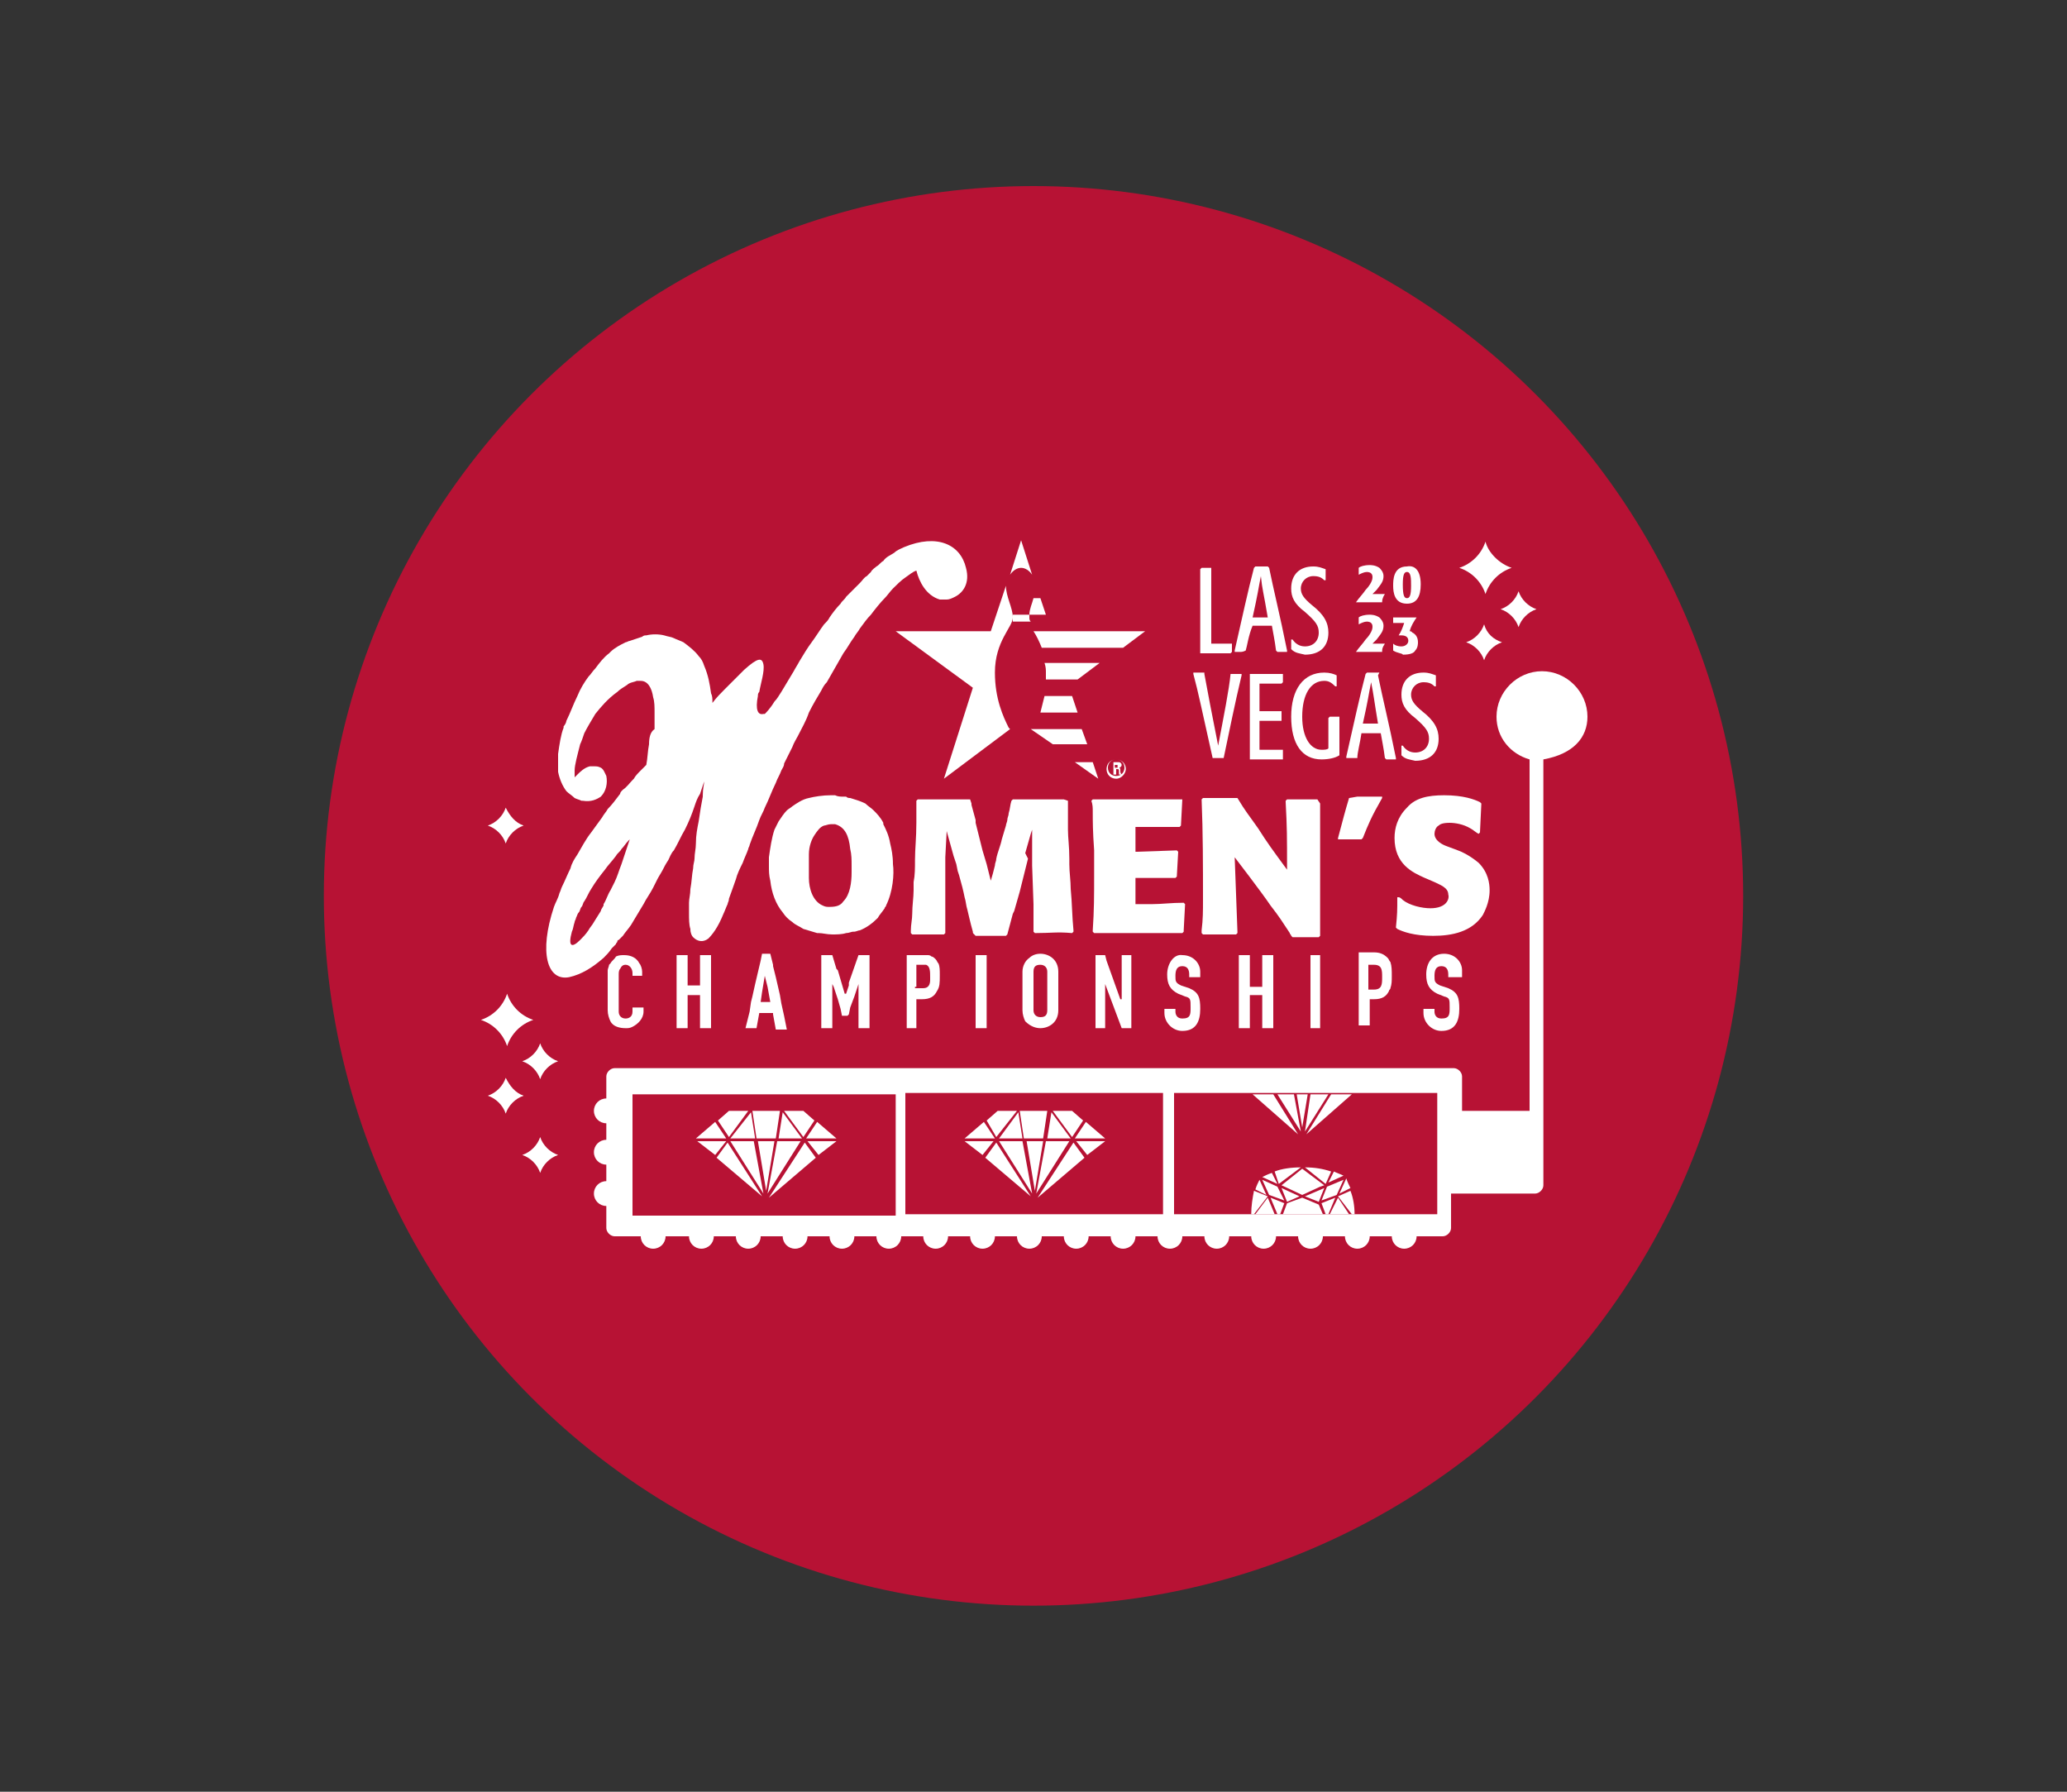 <?xml version="1.0" encoding="utf-8"?>
<!-- Generator: Adobe Illustrator 25.2.1, SVG Export Plug-In . SVG Version: 6.00 Build 0)  -->
<svg version="1.1" id="Layer_1" xmlns="http://www.w3.org/2000/svg" xmlns:xlink="http://www.w3.org/1999/xlink" x="0px" y="0px"
	 viewBox="0 0 150 130" style="enable-background:new 0 0 150 130;" xml:space="preserve">
<rect x="0" y="0" width="150" height="130" fill="#333333" stroke="none"/>
<style type="text/css">
	.st0{fill:#B71234;}
	.st1{display:none;fill:none;stroke:#00338D;stroke-width:2;stroke-miterlimit:10;}
	.st2{fill:#FFFFFF;}
</style>
<circle class="st0" cx="75" cy="65" r="51.5"/>
<circle class="st1" cx="75" cy="65" r="56.2"/>
<g>
	<g>
		<g>
			<path class="st2" d="M88.2,46.7c0.2,0,0.6,0,1.2,0l0,0.1c0,0.2,0,0.3,0,0.5l-0.1,0.1h-2.2l0-0.1c0-0.7,0-1,0-3c0-1.4,0-2.1,0-3
				l0.1-0.1h0.7l0,0.1c0,0,0,1.8,0,3c0,0.9,0,2.1,0,2.4H88.2z"/>
			<path class="st2" d="M90.4,47.2L90.4,47.2c-0.2,0.1-0.3,0.1-0.4,0.1c-0.1,0-0.2,0-0.4,0l0-0.1c0.5-2.2,1-4.5,1.4-6l0.1-0.1
				c0.2,0,0.3,0,0.4,0c0.2,0,0.3,0,0.5,0l0.1,0.1c0.3,1.5,0.8,3.5,1.3,6l0,0.1c-0.3,0-0.4,0-0.7,0l-0.1-0.1
				c-0.1-0.8-0.2-1.2-0.3-1.8c-0.4,0-0.5,0-0.7,0c-0.1,0-0.4,0-0.7,0C90.6,46.1,90.5,46.9,90.4,47.2z M91.5,41.8
				c-0.2,1-0.2,1.2-0.6,3H92C91.7,43,91.6,42.8,91.5,41.8z"/>
			<path class="st2" d="M93.7,47.1c0-0.3,0-0.5,0-0.7l0.1,0c0.2,0.3,0.5,0.5,0.9,0.5c0.6,0,1-0.4,1-1c0-0.5-0.2-0.8-1-1.5
				c-0.8-0.6-1-1.1-1-1.7c0-1,0.6-1.6,1.6-1.6c0.4,0,0.6,0.1,0.9,0.2l0,0.1c0,0.3,0,0.4,0,0.7l-0.1,0c-0.2-0.2-0.4-0.3-0.8-0.3
				c-0.5,0-0.9,0.4-0.9,0.9c0,0.4,0.2,0.7,0.8,1.2c0.9,0.7,1.2,1.3,1.2,2c0,1-0.6,1.6-1.7,1.6C94.3,47.4,94,47.4,93.7,47.1
				L93.7,47.1z"/>
			<path class="st2" d="M88,55L88,55c-0.9-4-1-4.6-1.4-6.1l0-0.1l0.8,0l0,0.1c0.2,1.1,0.6,3.2,1,5.2c0.4-2.1,0.8-4.1,0.9-5.2l0.1,0
				c0.3,0,0.4,0,0.7,0l0,0.1c-0.5,2.1-0.9,4.1-1.3,6L88.8,55C88.4,55,88.3,55,88,55z"/>
			<path class="st2" d="M91.4,54.4c0,0,0.2,0,0.3,0c0.5,0,0.9,0,1.4,0l0,0.1c0,0.3,0,0.3,0,0.6l0,0c-0.7,0-1.1,0-1.5,0
				c-0.7,0-0.9,0-0.9,0l0-0.1c0-1.2,0-2.1,0-3c0-1.4,0-2.5,0-3l0-0.1h1.2c0.2,0,1,0,1.2,0l0,0.1c0,0.2,0,0.3,0,0.5l-0.1,0.1
				c-0.3,0-0.8,0-1.2,0h-0.4v2h0.4c0.4,0,0.9,0,1.2,0l0,0.1c0,0.2,0,0.3,0,0.5l0,0.1c0,0-0.8,0-1.2,0h-0.4V54.4z"/>
			<path class="st2" d="M95.9,55.1c-1.4,0-2.2-1.1-2.2-3.1c0-2,0.9-3.2,2.4-3.2c0.4,0,0.7,0.1,0.9,0.2l0,0.1c0,0.3,0,0.4,0,0.7
				l-0.1,0c-0.3-0.3-0.5-0.4-0.8-0.4c-1,0-1.6,1-1.6,2.6c0,1.5,0.6,2.4,1.4,2.4c0.2,0,0.4,0,0.5-0.1c0-0.1,0-0.4,0-0.6
				c0-0.5,0-1.1,0-1.6l0.1-0.1c0.2,0,0.5,0,0.7,0l0,0.1c0,0.4,0,1.1,0,1.8c0,0.2,0,0.4,0,0.8l0,0.1C96.9,55,96.4,55.1,95.9,55.1z"/>
			<path class="st2" d="M98.5,55L98.5,55C98.3,55,98.2,55,98.1,55c-0.1,0-0.2,0-0.4,0l0-0.1c0.5-2.2,1-4.5,1.4-6l0.1-0.1
				c0.2,0,0.3,0,0.4,0c0.2,0,0.3,0,0.5,0L100,49c0.3,1.5,0.8,3.5,1.3,6l0,0.1c-0.3,0-0.4,0-0.7,0l-0.1-0.1c-0.1-0.8-0.2-1.2-0.3-1.8
				c-0.4,0-0.5,0-0.7,0c-0.1,0-0.4,0-0.7,0C98.7,53.9,98.5,54.6,98.5,55z M99.5,49.5c-0.2,1-0.2,1.2-0.6,3h1.1
				C99.7,50.7,99.7,50.5,99.5,49.5z"/>
			<path class="st2" d="M101.7,54.8c0-0.3,0-0.5,0-0.7l0.1,0c0.2,0.3,0.5,0.5,0.9,0.5c0.6,0,1-0.4,1-1c0-0.5-0.2-0.8-1-1.5
				c-0.8-0.6-1-1.1-1-1.7c0-1,0.6-1.6,1.6-1.6c0.4,0,0.6,0.1,0.9,0.2l0,0.1c0,0.3,0,0.4,0,0.7l-0.1,0c-0.2-0.2-0.4-0.3-0.8-0.3
				c-0.5,0-0.9,0.4-0.9,0.9c0,0.4,0.2,0.7,0.8,1.2c0.9,0.7,1.2,1.3,1.2,2c0,1-0.6,1.6-1.7,1.6C102.3,55.1,102,55.1,101.7,54.8
				L101.7,54.8z"/>
		</g>
		<g>
			<path class="st2" d="M100.3,43.7c-0.4,0-1.1,0-1.6,0h-0.3l0,0c0.2-0.3,0.5-0.6,0.7-0.9c0.2-0.2,0.5-0.6,0.5-0.9
				c0-0.1,0-0.2-0.1-0.3c-0.1-0.1-0.3-0.1-0.3-0.1c-0.2,0-0.4,0.1-0.6,0.2l0,0c0-0.2,0-0.3,0-0.5l0,0c0.1-0.1,0.4-0.2,0.8-0.2
				c0.1,0,0.4,0,0.7,0.2c0.1,0.1,0.3,0.3,0.3,0.6c0,0.4-0.2,0.6-0.5,1l-0.3,0.3c0.3,0,0.6,0,0.9,0l0,0
				C100.3,43.4,100.3,43.6,100.3,43.7L100.3,43.7z"/>
			<path class="st2" d="M103.1,42.4c0,0.9-0.3,1.4-1,1.4c-0.9,0-1-0.8-1-1.3c0-0.4,0-1.4,1-1.4C102.6,41,103.1,41.3,103.1,42.4
				L103.1,42.4z M102.1,43.4c0.2,0,0.3-0.2,0.3-0.9c0-0.5,0-1-0.3-1c-0.2,0-0.3,0.2-0.3,0.9C101.8,43.2,101.9,43.4,102.1,43.4z"/>
			<path class="st2" d="M100.3,47.3c-0.4,0-1.1,0-1.6,0h-0.3l0,0c0.2-0.3,0.5-0.6,0.7-0.9c0.2-0.2,0.5-0.6,0.5-0.9
				c0-0.1,0-0.2-0.1-0.3c-0.1-0.1-0.3-0.1-0.3-0.1c-0.2,0-0.4,0.1-0.6,0.2l0,0c0-0.2,0-0.3,0-0.5l0,0c0.1-0.1,0.4-0.2,0.8-0.2
				c0.1,0,0.4,0,0.7,0.2c0.1,0.1,0.3,0.3,0.3,0.6c0,0.4-0.2,0.6-0.5,1l-0.3,0.3c0.3,0,0.6,0,0.9,0l0,0
				C100.3,47,100.3,47.1,100.3,47.3L100.3,47.3z"/>
			<path class="st2" d="M101.1,47.2c0-0.2,0-0.3,0-0.5l0,0c0.1,0.1,0.3,0.2,0.6,0.2c0.3,0,0.5-0.2,0.5-0.4c0-0.2-0.1-0.4-0.5-0.4
				c-0.1,0-0.1,0-0.2,0l0,0c0.2-0.3,0.3-0.6,0.4-0.9c-0.3,0-0.5,0-0.8,0l0,0c0-0.1,0-0.3,0-0.4l0,0c0.3,0,1.3,0,1.7,0l0,0
				c-0.2,0.3-0.4,0.6-0.5,1c0.1,0,0.1,0,0.2,0.1c0.2,0.1,0.4,0.3,0.4,0.7c0,0.1,0,0.4-0.2,0.6c-0.1,0.2-0.4,0.3-0.9,0.3
				C101.8,47.4,101.4,47.4,101.1,47.2L101.1,47.2z"/>
		</g>
	</g>
	<g>
		<g id="XMLID_00000067952366074271525090000006615759368062745508_">
			<path id="XMLID_00000103246614087498149980000012580670531951242141_" class="st2" d="M74.1,41.2L74.1,41.2v-2l-0.8,2.5
				C73.5,41.4,73.8,41.2,74.1,41.2z"/>
			<path id="XMLID_00000031202756760320422850000013279837843369743500_" class="st2" d="M74.7,44.8c0-0.1,0-0.2,0-0.2h-1.2v0.5h1.3
				C74.7,45,74.7,44.9,74.7,44.8z"/>
			<path id="XMLID_00000132081503613374987420000014256546444073775250_" class="st2" d="M73.3,52.9c0,0-0.1-0.1-0.1-0.1
				c-0.4-0.8-1-2.1-1-4c0-2.3,1.3-3.3,1.3-4c0-0.7-0.5-1.5-0.5-2.3c0,0,0,0,0,0l-1.1,3.3H65l5.6,4.1l-2.1,6.6L73.3,52.9z"/>
		</g>
		<g id="XMLID_00000043456502590860990340000005212605115822883252_">
			<path id="XMLID_00000105401082293579845830000000901076042245148820_" class="st2" d="M77.8,50.5h-2c-0.1,0.4-0.2,0.8-0.3,1.2
				h2.7L77.8,50.5z"/>
			<path id="XMLID_00000107556359557395065000000018238367727938534795_" class="st2" d="M74.9,41.7l-0.8-2.5v2
				C74.4,41.2,74.7,41.4,74.9,41.7z"/>
			<path id="XMLID_00000024718820278769234130000016856728385260295095_" class="st2" d="M74.7,44.6h1.2l-0.4-1.2H75
				C74.9,43.8,74.7,44.2,74.7,44.6z"/>
			<path id="XMLID_00000158751877864402528600000014555654733405740205_" class="st2" d="M78.5,52.9h-3.7c0,0,0,0,0,0l1.6,1.1h2.5
				L78.5,52.9z"/>
			<polygon id="XMLID_00000087370303976849816290000012379240317239589763_" class="st2" points="78,55.3 79.7,56.5 79.3,55.3 			
				"/>
			<path id="XMLID_00000152959769476999023240000013701559464908614540_" class="st2" d="M76.2,45.8h-1.2c0.2,0.3,0.4,0.7,0.6,1.2
				h5.9l1.6-1.2H76.2z"/>
			<path id="XMLID_00000059997826602033744990000003296857664053586344_" class="st2" d="M75.9,48.8c0,0.2,0,0.4,0,0.5h2.3l1.6-1.2
				h-4C75.9,48.4,75.9,48.6,75.9,48.8z"/>
		</g>
		<path id="XMLID_00000051382941299841493380000000489755753046792837_" class="st2" d="M81,56.5c-0.4,0-0.7-0.3-0.7-0.7
			c0-0.4,0.3-0.7,0.7-0.7c0.4,0,0.7,0.3,0.7,0.7C81.7,56.1,81.4,56.5,81,56.5z M81,55.1c-0.4,0-0.6,0.3-0.6,0.6
			c0,0.4,0.3,0.6,0.6,0.6c0.4,0,0.6-0.3,0.6-0.6C81.6,55.4,81.4,55.1,81,55.1z M81,55.3c0.1,0,0.2,0,0.2,0c0.1,0,0.2,0.1,0.2,0.2
			c0,0.1-0.1,0.2-0.2,0.2c0.1,0,0.1,0.1,0.1,0.2c0,0.1,0,0.2,0.1,0.3h-0.2c0-0.1,0-0.1,0-0.2c0-0.2,0-0.2-0.2-0.2h0v0.4h-0.2v-0.9
			H81z M80.9,55.7L80.9,55.7c0.2,0,0.2,0,0.2,0c0,0,0-0.1,0-0.1c0,0,0-0.1,0-0.1c0,0,0,0-0.1,0h-0.1V55.7z"/>
		<path id="XMLID_00000042017429438547018180000017942454042600136592_" class="st2" d="M97.9,57.9L97.9,57.9
			c-0.3,1-0.4,1.4-0.8,2.9l0,0.1c0.3,0,0.6,0,0.9,0c0.2,0,0.4,0,0.8,0l0.1-0.1c0.4-1,0.6-1.5,1.4-2.9l0-0.1l-1.5,0l-0.3,0L97.9,57.9
			z"/>
		<path class="st2" d="M56.7,72.8l-0.1-0.6l-0.3-1.3l-0.2-0.8l0-0.1l-0.2-0.8h-0.6l-0.1,0.5l-0.4,1.7l-0.2,0.9l-0.1,0.4l-0.1,0.7
			l-0.3,1.2h0.8l0.2-1.1l0,0h1h0l0,0.1l0.2,1.1h0.8l-0.2-1L56.7,72.8z M55.2,72.7l0.1-0.7l0.2-1.2h0l0.2,0.8l0.2,1.1H55.2z"/>
		<polygon class="st2" points="62.3,72.2 62.3,73 62.3,74.3 62.3,74.6 62.6,74.6 63.1,74.6 63.1,74.1 63.1,72.8 63.1,72 63.1,71.5 
			63.1,70.2 63.1,70.2 63.1,69.3 62.6,69.3 62.3,69.3 62.3,69.3 61.6,71.3 61.6,71.5 61.4,72.1 61.3,72.1 60.8,70.4 60.7,70.3 
			60.4,69.3 59.7,69.3 59.6,69.3 59.6,71.4 59.6,72.3 59.6,72.7 59.6,73.4 59.6,74.6 60.4,74.6 60.4,73.3 60.4,72.6 60.4,71.6 
			60.4,71.4 60.4,71.4 60.5,71.6 60.8,72.5 61,73.2 61.1,73.7 61.5,73.7 61.6,73.6 61.7,73.1 62,72.3 62.1,72 62.1,72 62.1,72 
			62.3,71.4 62.3,71.4 62.3,71.8 		"/>
		<path class="st2" d="M65.8,71.9v1.4v0.1v1.2h0.3h0.4V73v-0.2v-0.3h0.2h0.2c0.6,0,0.9-0.2,1.1-0.6c0.2-0.3,0.2-0.6,0.2-1.1
			c0,0,0-0.1,0-0.1c0-0.3,0-0.6-0.1-0.8c-0.1-0.1-0.1-0.2-0.2-0.3c-0.1-0.1-0.2-0.2-0.3-0.2c-0.1-0.1-0.2-0.1-0.3-0.1
			c-0.1,0-0.2,0-0.3,0c0,0-0.1,0-0.1,0h-0.8H66h-0.2v0.2v0.8V71.9z M66.5,71.6v-1.1V70h0.4c0.1,0,0.1,0,0.2,0c0,0,0.1,0,0.1,0
			c0.3,0.1,0.3,0.5,0.3,0.9c0,0.1,0,0.2,0,0.2c0,0.3-0.1,0.6-0.5,0.6c-0.1,0-0.1,0-0.2,0h-0.4V71.6z"/>
		<polygon class="st2" points="71.6,74 71.6,70.2 71.6,69.3 70.8,69.3 70.8,70.7 70.8,74.4 70.8,74.6 71.6,74.6 		"/>
		<path class="st2" d="M75.5,74.6c0.6,0,1.3-0.4,1.3-1.3v-1.8v-1c0-0.9-0.7-1.3-1.3-1.3c-0.3,0-0.6,0.1-0.8,0.3
			c-0.3,0.2-0.5,0.6-0.5,1v2.2v0.6c0,0.3,0.1,0.6,0.2,0.8C74.8,74.5,75.2,74.6,75.5,74.6z M75,72.4v-1.9c0-0.4,0.2-0.5,0.5-0.5
			c0.3,0,0.5,0.2,0.5,0.5v1.4v1.4c0,0.4-0.2,0.5-0.5,0.5c-0.3,0-0.5-0.2-0.5-0.5V72.4z"/>
		<polygon class="st2" points="81.3,72.5 80.3,69.7 80.2,69.3 79.6,69.3 79.5,69.3 79.5,70.3 79.5,74.6 79.6,74.6 80.2,74.6 
			80.2,71.4 80.2,71.4 81.4,74.6 82.1,74.6 82.1,69.3 81.4,69.3 81.4,72.5 		"/>
		<path class="st2" d="M84.7,70.7c0,0.7,0.2,1.1,0.8,1.4l0.5,0.2c0.4,0.1,0.4,0.2,0.4,0.8c0,0.5,0,0.8-0.6,0.8
			c-0.4,0-0.5-0.3-0.5-0.5v-0.2h-0.8v0.3c0,0.7,0.6,1.3,1.3,1.3c1,0,1.3-0.7,1.3-1.6c0-0.8-0.1-1.2-0.8-1.5l-0.6-0.2
			c-0.4-0.2-0.4-0.3-0.4-0.7c0-0.4,0.1-0.7,0.5-0.7c0.4,0,0.5,0.3,0.5,0.6v0.2h0.8v-0.4c0-0.6-0.5-1.2-1.3-1.2
			C85.2,69.2,84.7,69.9,84.7,70.7z"/>
		<polygon class="st2" points="91.7,74.6 92.4,74.6 92.4,69.3 91.7,69.3 91.6,69.3 91.6,71.6 90.7,71.6 90.7,71.6 90.7,69.3 
			89.9,69.3 89.9,74.6 90.7,74.6 90.7,72.2 90.7,72.2 91.6,72.2 91.6,74.6 		"/>
		<polygon class="st2" points="95.1,69.3 95.1,73.3 95.1,74.6 95.7,74.6 95.8,74.6 95.8,72.5 95.8,69.3 95.3,69.3 		"/>
		<path class="st2" d="M99.3,72.5h0.4c0.6,0,0.9-0.2,1.1-0.6c0-0.1,0.1-0.1,0.1-0.2c0.1-0.3,0.1-0.5,0.1-0.9c0-0.4,0-0.7-0.1-1
			c-0.1-0.1-0.1-0.2-0.2-0.3c-0.3-0.3-0.6-0.4-1-0.4h-1.1v5.3h0.8V72.5z M99.3,70h0.4c0.6,0,0.6,0.4,0.6,0.9c0,0.5,0,0.9-0.6,0.9
			h-0.4V70z"/>
		<path class="st2" d="M106.1,70.8v-0.4c0-0.6-0.5-1.2-1.3-1.2c-0.9,0-1.3,0.7-1.3,1.5c0,0.7,0.2,1.1,0.8,1.4l0.5,0.2
			c0.4,0.1,0.4,0.2,0.4,0.8c0,0.5,0,0.8-0.6,0.8c-0.4,0-0.5-0.3-0.5-0.5v-0.2h-0.8v0.3c0,0.7,0.6,1.3,1.3,1.3c1,0,1.3-0.7,1.3-1.6
			c0-0.8-0.1-1.2-0.8-1.5l-0.6-0.2c-0.4-0.2-0.4-0.3-0.4-0.7c0-0.4,0.1-0.7,0.5-0.7c0.4,0,0.5,0.3,0.5,0.6v0.2H106.1z"/>
		<path class="st2" d="M64.2,65.9c0-0.1,0.1-0.1,0.1-0.2c0.5-1,0.6-2.3,0.5-3c0,0,0,0,0,0c0-0.6-0.1-1.1-0.2-1.5
			c-0.1-0.6-0.3-1-0.5-1.4c0,0,0,0,0,0c0,0,0,0,0,0c0,0,0,0,0-0.1c-0.2-0.4-0.5-0.7-0.7-0.9c-0.2-0.2-0.4-0.3-0.6-0.5
			c-0.4-0.2-0.8-0.3-1.1-0.4h0c-0.1,0-0.2,0-0.3-0.1c-0.1,0-0.2,0-0.2,0c-0.2,0-0.4,0-0.6-0.1c-0.1,0-0.2,0-0.3,0
			c-0.6,0-1.2,0.1-1.6,0.2c-0.5,0.1-0.9,0.4-1.2,0.6c-0.1,0.1-0.3,0.2-0.4,0.3c-0.2,0.2-0.4,0.5-0.6,0.8c-0.1,0.2-0.2,0.4-0.3,0.6
			c-0.2,0.6-0.3,1.3-0.4,2c0,0.2,0,0.4,0,0.6c0,0,0,0,0,0c0,0.4,0,0.7,0.1,1.1c0.1,0.9,0.4,1.7,0.9,2.3c0.2,0.3,0.4,0.5,0.7,0.7
			c0.2,0.2,0.5,0.3,0.8,0.5c0.3,0.1,0.7,0.2,1,0.3c0,0,0.1,0,0.1,0c0.3,0,0.6,0.1,1,0.1c0.3,0,0.7,0,1-0.1c0.2,0,0.4-0.1,0.5-0.1
			c0,0,0.1,0,0.1,0c0.1,0,0.3-0.1,0.4-0.1c0,0,0,0,0,0c0.5-0.2,0.9-0.5,1.3-0.9C63.8,66.4,64,66.2,64.2,65.9z M61.8,63.3
			c0,0.7-0.1,1.6-0.6,2.1c-0.2,0.3-0.5,0.4-1,0.4c-0.2,0-0.3,0-0.5-0.1c-0.7-0.3-1-1.2-1-2c0-0.3,0-0.6,0-0.8c0-0.3,0-0.6,0-0.9
			c0-0.6,0.2-1.1,0.4-1.4c0.2-0.3,0.4-0.6,0.7-0.7c0.1,0,0.3-0.1,0.5-0.1c0,0,0,0,0,0c0.1,0,0.2,0,0.3,0c0.7,0.2,1,0.8,1.1,1.8
			c0.1,0.4,0.1,0.8,0.1,1.2C61.8,63,61.8,63.1,61.8,63.3z"/>
		<path class="st2" d="M74.4,61.9l0.4-1.4l0.1-0.3v0.4v1.6l0,0.6l0,0l0.1,2.8l0,1.8l0,0.1l0,0.1l0.1,0.1c1.2,0,1.6-0.1,2.7,0
			l0.1-0.1c0,0,0-0.1,0-0.1c-0.1-1-0.1-2-0.2-3c0-0.6-0.1-1.2-0.1-1.8c0-0.1,0-0.3,0-0.4c0-0.9-0.1-1.5-0.1-2.1c0-0.4,0-0.7,0-1.1
			c0-0.3,0-0.6,0-1l0,0L77.2,58l-2.4,0l-0.3,0l-1,0l-0.1,0.1c-0.1,0.3-0.1,0.6-0.2,0.9c0,0.2-0.1,0.3-0.1,0.5c0,0.1-0.1,0.3-0.1,0.4
			c-0.1,0.3-0.2,0.7-0.3,1c-0.1,0.5-0.3,0.9-0.4,1.4c0,0.2-0.1,0.3-0.1,0.5c-0.1,0.4-0.2,0.8-0.3,1.1l-0.3-1.2l-0.3-1l-0.5-2l0-0.2
			l-0.3-1.1l0-0.1L70.4,58l-0.1,0c-0.1,0-0.3,0-0.4,0h0c0,0-0.1,0-0.1,0c-0.5,0-0.9,0-1.4,0h0h-1.2h-0.6l-0.1,0.1c0,0.3,0,0.6,0,0.9
			c0,0.3,0,0.5,0,0.7c0,1.1-0.1,1.9-0.1,2.7c0,0.6,0,1.1-0.1,1.6c0,0.2,0,0.4,0,0.6c0,0.5-0.1,1.1-0.1,1.7c0,0.4-0.1,0.8-0.1,1.2
			c0,0.1,0,0.1,0,0.2l0.1,0.1l0.4,0l0.7,0l1.2,0l0.1-0.1c0,0,0-0.1,0-0.1c0-0.6,0-1.1,0-1.6c0-0.1,0-0.2,0-0.3c0-0.5,0-1,0-1.5
			c0,0,0-0.1,0-0.1c0-0.6,0-1.3,0-1.9l0,0l0.1-1.9l0.5,1.8l0.2,0.6l0.1,0.5l0.1,0.3c0.2,0.7,0.3,1.1,0.4,1.6
			c0.1,0.3,0.1,0.6,0.2,0.9c0.1,0.4,0.2,0.9,0.4,1.6c0,0.1,0,0.1,0.1,0.2l0.1,0.1c0.1,0,0.1,0,0.2,0c0.8,0,1.1,0,2,0l0.1-0.1l0,0
			l0.4-1.5l0.1-0.2l0.4-1.4l0.4-1.6l0.2-0.8L74.4,61.9z"/>
		<path class="st2" d="M79.3,58.9c0,0.7,0,1.4,0.1,2.8c0,0.5,0,1,0,1.6c0,1.8,0,2.7-0.1,4.2c0,0,0,0.1,0,0.1l0.1,0.1
			c0.2,0,0.3,0,0.5,0c0.2,0,0.4,0,0.6,0c0.6,0,1.2,0,2,0c0.1,0,0.3,0,0.4,0c0.1,0,0.1,0,0.2,0c0.1,0,0.3,0,0.5,0c0.4,0,0.9,0,2.2,0
			l0.1-0.1l0-0.1l0.1-1.9l-0.1-0.1c-0.9,0-1.6,0.1-2.3,0.1c-0.4,0-0.8,0-1.2,0v-1.9h0.7h2.2l0.1-0.1l0.1-1.8l-0.1-0.1l-2.9,0.1
			l-0.1,0v-0.5V60h3.2l0.1-0.1l0.1-1.9L85.5,58h-0.6h-3.6H81h-1.4h-0.3l-0.1,0.1C79.3,58.4,79.3,58.6,79.3,58.9
			C79.3,58.9,79.3,58.9,79.3,58.9z"/>
		<path class="st2" d="M87.2,67.5c0,0.1,0,0.1,0,0.2l0.1,0.1c0.4,0,0.6,0,0.9,0c0.4,0,0.6,0,1.1,0c0.1,0,0.2,0,0.4,0l0.1-0.1l0-0.1
			l-0.2-5.4c0,0,2,2.6,2.6,3.5c0.7,0.9,0.8,1.1,1.4,2c0,0.1,0.1,0.1,0.1,0.2l0.1,0.1l1.6,0l0.3,0l0.1-0.1c0-1.5,0-2.2,0-3.5
			c0-1,0-5.2,0-6.1L95.6,58l-1.3,0l-0.9,0l-0.1,0.1c0,0,0,0.1,0,0.1c0.1,1.9,0.1,2.4,0.1,4.9c-1.1-1.5-1.4-1.9-2.1-3
			c-0.7-1-0.9-1.2-1.5-2.2l-0.1,0c-0.4,0-0.8,0-1.2,0h-1.2l-0.1,0.1c0.1,2.4,0.1,4.8,0.1,7.3C87.3,66.1,87.3,66.7,87.2,67.5z"/>
		<path class="st2" d="M103.8,65.9c-0.6,0-1.5-0.2-2-0.6c-0.1-0.1-0.2-0.2-0.3-0.2l-0.1,0c0,1,0,1.2-0.1,2.2l0.1,0.1
			c0.4,0.2,1.2,0.5,2.6,0.5c1.4,0,2.8-0.3,3.6-1.5c0.1-0.2,0.5-0.9,0.5-1.8c0-0.5-0.1-1.3-0.8-2c-0.6-0.5-1.2-0.8-1.5-0.9l-0.8-0.3
			c-0.3-0.1-0.9-0.4-0.9-0.9c0-0.2,0.1-0.5,0.3-0.6c0.1-0.1,0.3-0.2,0.8-0.2c0.4,0,1,0.1,1.5,0.4c0.2,0.1,0.4,0.3,0.6,0.4l0.1-0.1
			l0.1-2.1l-0.1-0.1c-0.4-0.2-1.2-0.5-2.6-0.5c-1.2,0-2.1,0.2-2.7,0.9c-0.7,0.7-0.9,1.5-0.9,2.2c0,1.9,1.3,2.5,2.2,2.9l0.7,0.3
			c0.4,0.2,1,0.4,1,0.9C105.2,65.2,105,65.9,103.8,65.9z"/>
		<path class="st2" d="M47.1,54c-0.1,0.5-0.1,1-0.2,1.5c-0.1,0.1-0.3,0.3-0.4,0.4c-0.2,0.2-0.4,0.4-0.5,0.6c0,0-0.1,0.1-0.1,0.1
			c-0.2,0.2-0.4,0.5-0.7,0.7c0,0,0,0,0,0c0,0,0,0,0,0c-0.1,0.1-0.2,0.2-0.2,0.3c-0.3,0.4-0.6,0.8-0.9,1.1c-0.1,0.2-0.3,0.4-0.4,0.6
			c-0.3,0.4-0.5,0.7-0.8,1.1c-0.4,0.5-0.7,1.1-1,1.6c-0.2,0.3-0.4,0.6-0.5,1c-0.2,0.4-0.4,0.9-0.6,1.3c0,0,0,0,0,0
			c-0.1,0.2-0.1,0.3-0.2,0.5c-0.1,0.4-0.3,0.7-0.4,1c-1.1,3.3-0.5,5.4,1.1,5.1c0.9-0.2,1.7-0.7,2.5-1.4c0.2-0.2,0.4-0.4,0.6-0.7
			c0,0,0,0,0,0c0.1-0.1,0.2-0.2,0.3-0.3c0-0.1,0.1-0.1,0.1-0.2c0,0,0-0.1,0.1-0.1c0.1-0.1,0.2-0.2,0.3-0.3c0.2-0.3,0.4-0.5,0.6-0.8
			c0.3-0.5,0.6-1,0.9-1.5c0.2-0.4,0.5-0.8,0.7-1.2c0.1-0.2,0.2-0.4,0.3-0.6c0.1-0.2,0.3-0.5,0.4-0.7c0.1-0.2,0.2-0.4,0.4-0.7
			c0.1-0.2,0.2-0.5,0.4-0.7c0.3-0.5,0.5-1,0.8-1.5c0.3-0.6,0.5-1.1,0.7-1.7c0.1-0.3,0.2-0.6,0.4-0.9c0.1-0.3,0.2-0.6,0.3-0.9
			c0,0.2-0.1,0.5-0.1,1c0,0,0,0,0,0.1c-0.1,0.5-0.2,1.1-0.3,1.8c0,0,0,0,0,0c0,0,0,0,0,0c-0.1,0.5-0.2,1-0.2,1.6
			c0,0.4-0.1,0.7-0.1,1.1c0,0.2-0.1,0.4-0.1,0.7c-0.1,0.5-0.1,1-0.2,1.5c0,0.4-0.1,0.7-0.1,1c0,0.3,0,0.5,0,0.7c0,0.5,0,0.9,0.1,1.2
			c0,0.3,0.1,0.5,0.2,0.6c0.3,0.3,0.7,0.4,1.1,0.1c0.3-0.3,0.7-0.8,1.1-1.8c0.1-0.2,0.2-0.5,0.3-0.7c0-0.1,0.1-0.2,0.1-0.4
			c0.1-0.3,0.3-0.8,0.5-1.4c0.1-0.4,0.3-0.8,0.5-1.2c0.1-0.3,0.3-0.7,0.4-1c0-0.1,0.1-0.2,0.1-0.3c0.2-0.6,0.5-1.2,0.7-1.8
			c0.1-0.3,0.3-0.6,0.4-0.9c0.3-0.6,0.5-1.2,0.8-1.8c0.1-0.3,0.3-0.6,0.4-0.9c0,0,0,0,0,0c0.1-0.2,0.2-0.3,0.2-0.5
			c0.2-0.4,0.4-0.8,0.6-1.2c0.1-0.3,0.3-0.6,0.4-0.8c0.3-0.6,0.6-1.1,0.8-1.7c0.3-0.6,0.6-1.1,0.9-1.6h0c0,0,0,0,0,0c0,0,0,0,0,0
			c0,0,0,0,0,0c0,0,0,0,0,0c0,0,0,0,0,0c0.1-0.2,0.2-0.4,0.4-0.6c0.4-0.7,0.8-1.4,1.2-2.1c0.3-0.4,0.5-0.8,0.8-1.2
			c0.1-0.2,0.3-0.4,0.4-0.6c0.3-0.4,0.5-0.7,0.8-1c0.3-0.4,0.7-0.9,1-1.2c0.2-0.2,0.4-0.5,0.6-0.7c0.3-0.3,0.6-0.6,0.9-0.8
			c0.3-0.2,0.5-0.4,0.8-0.5c0.2,0.8,0.7,1.8,1.7,2.1c0,0,0.1,0,0.1,0c0.1,0,0.2,0,0.2,0c0.1,0,0.1,0,0.2,0c0.2,0,0.4-0.1,0.6-0.2
			c0.6-0.3,1.1-1,0.8-2.1c-0.4-1.7-2.1-2.5-4.5-1.5c-0.2,0.1-0.5,0.2-0.7,0.4c-0.3,0.2-0.6,0.3-0.8,0.6c-0.2,0.1-0.3,0.3-0.5,0.4
			c-0.1,0.1-0.3,0.2-0.4,0.4c-0.1,0.1-0.2,0.2-0.3,0.3c-0.2,0.1-0.3,0.3-0.5,0.5c0,0,0,0,0,0c0,0,0,0,0,0c-0.1,0.1-0.2,0.2-0.2,0.2
			c-0.3,0.3-0.5,0.5-0.8,0.8c-0.1,0.2-0.3,0.3-0.4,0.5c-0.3,0.3-0.6,0.7-0.8,1c-0.1,0.2-0.2,0.3-0.4,0.5c-0.3,0.4-0.6,0.9-0.9,1.3
			c-0.3,0.4-0.6,0.9-0.9,1.4c-0.1,0.2-0.3,0.5-0.4,0.7c-0.3,0.5-0.6,1-0.9,1.5c-0.2,0.3-0.3,0.5-0.5,0.7c-0.3,0.5-0.6,0.8-0.7,0.9
			c0,0,0,0-0.1,0c-0.4,0.1-0.6-0.3-0.4-1.3c0-0.1,0-0.2,0.1-0.3c0.1-0.6,0.4-1.5,0.3-2c-0.1-0.5-0.4-0.5-1.4,0.4
			c-0.1,0.1-0.1,0.1-0.2,0.2c-0.3,0.3-0.7,0.7-1.2,1.2c-0.3,0.3-0.6,0.6-0.9,1c0-0.3,0-0.5-0.1-0.7c-0.1-0.7-0.2-1.3-0.5-2
			c0,0,0,0,0,0c-0.1-0.3-0.2-0.5-0.4-0.7c-0.3-0.4-0.7-0.7-1.1-1c-0.2-0.1-0.5-0.2-0.7-0.3c-0.2-0.1-0.4-0.1-0.7-0.2
			c-0.4-0.1-0.9-0.1-1.3,0c-0.1,0-0.2,0-0.3,0.1c-0.3,0.1-0.6,0.2-0.9,0.3c-0.1,0-0.2,0.1-0.3,0.1c-0.4,0.2-0.8,0.4-1.1,0.7
			c0,0,0,0,0,0c0,0,0,0,0,0c0,0-0.1,0.1-0.1,0.1c-0.4,0.3-0.7,0.7-1,1.1c-0.2,0.2-0.3,0.4-0.5,0.6c-0.3,0.4-0.6,0.9-0.8,1.4
			c-0.3,0.6-0.5,1.2-0.8,1.8c0,0.1-0.1,0.3-0.2,0.4c0,0,0,0,0,0.1l0,0c-0.2,0.5-0.3,1.2-0.4,1.9c0,0,0,0,0,0c0,0,0,0,0,0
			c0,0.4,0,0.8,0,1.3c0.1,0.5,0.3,1,0.6,1.4c0.2,0.2,0.4,0.3,0.6,0.5c0.2,0.1,0.3,0.1,0.5,0.2c0,0,0.1,0,0.1,0h0c0,0,0,0,0,0
			c0.6,0.1,1-0.1,1.3-0.3c0.4-0.4,0.5-1,0.4-1.5c-0.1-0.2-0.2-0.5-0.4-0.6c-0.2-0.1-0.3-0.1-0.5-0.1c-0.1,0-0.2,0-0.3,0
			c-0.4,0.1-0.7,0.4-0.9,0.6c-0.1,0.1-0.2,0.2-0.2,0.2s0-0.2,0-0.5c0-0.4,0.2-1.1,0.4-1.9c0.1-0.2,0.2-0.5,0.3-0.8
			c0.2-0.4,0.5-0.9,0.8-1.4c0.4-0.5,0.9-1.1,1.6-1.6c0.2-0.2,0.4-0.3,0.7-0.5c0.2-0.2,0.5-0.2,0.7-0.3c0.1,0,0.2,0,0.3,0
			c0.5,0,0.8,0.5,0.9,1.2c0.1,0.3,0.1,0.7,0.1,1.1c0,0.4,0,0.8,0,1.2C47.2,53.1,47.1,53.5,47.1,54z M45.1,62.7
			c-0.2,0.5-0.3,0.9-0.5,1.3c-0.1,0.2-0.2,0.4-0.3,0.6c-0.2,0.3-0.3,0.7-0.5,1c0,0,0,0,0,0.1c0,0,0,0,0,0v0
			c-0.1,0.2-0.2,0.3-0.2,0.4c-0.2,0.3-0.3,0.5-0.5,0.8c-0.1,0.2-0.3,0.4-0.4,0.6c-0.2,0.3-0.4,0.5-0.6,0.7c-0.6,0.6-0.9,0.5-0.6-0.6
			c0.1-0.2,0.1-0.4,0.2-0.7c0-0.1,0.1-0.2,0.1-0.3c0.1-0.2,0.1-0.3,0.2-0.4c0.1-0.1,0.1-0.3,0.2-0.4c0.1-0.1,0.1-0.3,0.2-0.4
			c0.2-0.3,0.3-0.6,0.5-0.9c0.3-0.5,0.6-0.9,1-1.4c0.2-0.3,0.5-0.6,0.8-1c0.1-0.2,0.3-0.3,0.4-0.5c0.2-0.2,0.3-0.4,0.5-0.6
			c0,0,0,0,0,0l0,0c0,0,0.1-0.1,0.1-0.1C45.5,61.5,45.3,62.1,45.1,62.7z"/>
		<path class="st2" d="M45.8,70.8L45.8,70.8h0.8v-0.3c0-0.2-0.1-0.5-0.2-0.6c-0.2-0.4-0.6-0.6-1.1-0.6c-0.2,0-0.4,0-0.6,0.1
			c0,0,0,0,0,0c-0.1,0.2-0.3,0.3-0.4,0.5c0,0-0.1,0.1-0.1,0.1c0,0.1-0.1,0.3-0.1,0.4v0.8v2.1c0,0.3,0.1,0.6,0.2,0.8
			c0.2,0.4,0.7,0.5,1.1,0.5c0.2,0,0.3,0,0.5-0.1c0.4-0.2,0.8-0.6,0.8-1.1v-0.3h-0.8v0.3c0,0.4-0.3,0.5-0.5,0.5
			c-0.3,0-0.5-0.2-0.5-0.5v-1.6v-1.1c0-0.1,0-0.3,0.1-0.4c0.1-0.2,0.2-0.3,0.4-0.3c0.3,0,0.5,0.3,0.5,0.6V70.8L45.8,70.8z"/>
		<polygon class="st2" points="51,74.6 51.6,74.6 51.6,71.9 51.6,69.3 50.8,69.3 50.8,71.5 49.9,71.5 49.9,69.3 49.1,69.3 
			49.1,74.6 49.9,74.6 49.9,72.2 50.8,72.2 50.8,74.6 		"/>
	</g>
	<g>
		<path class="st2" d="M38.7,74L38.7,74L38.7,74c-0.9,0.3-1.6,1-1.9,1.9v0v0c-0.3-0.9-1-1.6-1.9-1.9h0h0c0.9-0.3,1.6-1,1.9-1.9v0v0
			C37.1,73,37.8,73.7,38.7,74z"/>
		<path class="st2" d="M38,79.5L38,79.5L38,79.5c-0.6,0.2-1.1,0.7-1.3,1.3l0,0l0,0c-0.2-0.6-0.7-1.1-1.3-1.3l0,0l0,0
			c0.6-0.2,1.1-0.7,1.3-1.3l0,0l0,0C37,78.8,37.4,79.3,38,79.5z"/>
		<path class="st2" d="M40.5,77L40.5,77L40.5,77c-0.6,0.2-1.1,0.7-1.3,1.3v0l0,0c-0.2-0.6-0.7-1.1-1.3-1.3l0,0l0,0
			c0.6-0.2,1.1-0.7,1.3-1.3h0l0,0C39.4,76.3,39.9,76.8,40.5,77z"/>
		<path class="st2" d="M109.7,41.2L109.7,41.2L109.7,41.2c-0.9,0.3-1.6,1-1.9,1.9h0l0,0c-0.3-0.9-1-1.6-1.9-1.9l0,0l0,0
			c0.9-0.3,1.6-1,1.9-1.9l0,0h0C108,40.1,108.8,40.9,109.7,41.2z"/>
		<path class="st2" d="M109,46.6L109,46.6L109,46.6c-0.6,0.2-1.1,0.7-1.3,1.3l0,0l0,0c-0.2-0.6-0.7-1.1-1.3-1.3l0,0l0,0
			c0.6-0.2,1.1-0.7,1.3-1.3v0v0C107.9,46,108.4,46.4,109,46.6z"/>
		<path class="st2" d="M111.5,44.2L111.5,44.2L111.5,44.2c-0.6,0.2-1.1,0.7-1.3,1.3l0,0l0,0c-0.2-0.6-0.7-1.1-1.3-1.3h0h0
			c0.6-0.2,1.1-0.7,1.3-1.3v0v0C110.4,43.5,110.9,44,111.5,44.2z"/>
		<path class="st2" d="M37.9,83.8L37.9,83.8L37.9,83.8c0.6,0.2,1.1,0.7,1.3,1.3h0l0,0c0.2-0.6,0.7-1.1,1.3-1.3l0,0l0,0
			c-0.6-0.2-1.1-0.7-1.3-1.3l0,0h0C39,83.1,38.5,83.6,37.9,83.8z"/>
		<path class="st2" d="M38,59.9L38,59.9L38,59.9c-0.6,0.2-1.1,0.7-1.3,1.3l0,0l0,0c-0.2-0.6-0.7-1.1-1.3-1.3l0,0l0,0
			c0.6-0.2,1.1-0.7,1.3-1.3l0,0l0,0C37,59.2,37.4,59.7,38,59.9z"/>
	</g>
	<line class="st2" x1="45.9" y1="79.4" x2="45.9" y2="88.1"/>
	<line class="st2" x1="104.3" y1="79.4" x2="104.3" y2="88.1"/>
	<g>
		<polygon class="st2" points="94.8,82.3 98.1,79.4 98.1,79.4 98.1,79.4 96.6,79.4 		"/>
		<polygon class="st2" points="93.9,79.4 92.7,79.4 94.4,82.1 		"/>
		<polygon class="st2" points="95.1,79.4 94.7,82.1 96.4,79.4 		"/>
		<polygon class="st2" points="94.9,79.4 94.1,79.4 94.5,81.8 		"/>
		<polygon class="st2" points="94.2,82.3 92.4,79.4 90.9,79.4 90.9,79.4 		"/>
	</g>
	<g>
		<polygon class="st2" points="91.6,85.6 92.1,86.7 93.2,87.1 92.7,86.1 		"/>
		<polygon class="st2" points="96.3,86.1 95.9,87.1 97,86.7 97.5,85.6 		"/>
		<polygon class="st2" points="92.5,88.1 92,86.9 91.1,88.1 		"/>
		<polygon class="st2" points="93.4,87.2 94.3,86.8 93,86.2 		"/>
		<polygon class="st2" points="94.5,86.9 94.5,86.9 93.4,87.3 93.1,88.1 96,88.1 95.7,87.4 94.5,86.9 		"/>
		<polygon class="st2" points="95.9,87.3 96.2,88.1 96.4,88.1 96.9,86.9 		"/>
		<polygon class="st2" points="93.2,87.3 92.2,86.9 92.7,88.1 92.9,88.1 		"/>
		<polygon class="st2" points="96.1,86.2 96.1,86.2 94.7,86.8 95.7,87.2 		"/>
		<polygon class="st2" points="97.1,86.9 96.5,88.1 97.9,88.1 		"/>
		<path class="st2" d="M90.8,88.1h0.2l1-1.3L91,86.4C90.9,86.9,90.8,87.5,90.8,88.1z"/>
		<path class="st2" d="M91.6,85.4l1.1,0.5l-0.4-0.8C92,85.2,91.8,85.3,91.6,85.4z"/>
		<path class="st2" d="M91.1,86.3l0.8,0.4l-0.5-1.1C91.3,85.8,91.2,86,91.1,86.3z"/>
		<path class="st2" d="M98,86.4l-0.9,0.4l1,1.3h0.2C98.3,87.5,98.2,86.9,98,86.4z"/>
		<path class="st2" d="M97.7,85.5l-0.5,1.1l0.8-0.4C97.9,86,97.8,85.8,97.7,85.5z"/>
		<path class="st2" d="M96.4,85.8l1.1-0.5c-0.2-0.1-0.5-0.2-0.7-0.3L96.4,85.8z"/>
		<path class="st2" d="M92.8,85.9l1.6-1.2c-0.7,0-1.4,0.1-1.9,0.3L92.8,85.9z"/>
		<path class="st2" d="M96.2,85.9l0.4-0.9c-0.6-0.2-1.2-0.3-1.9-0.3L96.2,85.9z"/>
		<polygon class="st2" points="93,86 94.5,86.7 95.8,86.1 96.1,86 94.5,84.8 		"/>
	</g>
	<path class="st2" d="M115.2,52c0-1.8-1.5-3.3-3.3-3.3c-1.8,0-3.3,1.5-3.3,3.3c0,1.5,1,2.7,2.4,3.1v25.5h-4.9v-2.5
		c0-0.3-0.3-0.6-0.6-0.6H44.6c-0.3,0-0.6,0.3-0.6,0.6v1.6c-0.5,0-0.9,0.4-0.9,0.9c0,0.5,0.4,0.9,0.9,0.9v1.2c-0.5,0-0.9,0.4-0.9,0.9
		c0,0.5,0.4,0.9,0.9,0.9v1.2c-0.5,0-0.9,0.4-0.9,0.9c0,0.5,0.4,0.9,0.9,0.9v1.6c0,0.3,0.3,0.6,0.6,0.6h1.9c0,0.5,0.4,0.9,0.9,0.9
		c0.5,0,0.9-0.4,0.9-0.9H50c0,0.5,0.4,0.9,0.9,0.9c0.5,0,0.9-0.4,0.9-0.9h1.6c0,0.5,0.4,0.9,0.9,0.9c0.5,0,0.9-0.4,0.9-0.9h1.6
		c0,0.5,0.4,0.9,0.9,0.9c0.5,0,0.9-0.4,0.9-0.9h1.6c0,0.5,0.4,0.9,0.9,0.9c0.5,0,0.9-0.4,0.9-0.9h1.6c0,0.5,0.4,0.9,0.9,0.9
		c0.5,0,0.9-0.4,0.9-0.9h1.6c0,0.5,0.4,0.9,0.9,0.9c0.5,0,0.9-0.4,0.9-0.9h1.6c0,0.5,0.4,0.9,0.9,0.9c0.5,0,0.9-0.4,0.9-0.9h1.6
		c0,0.5,0.4,0.9,0.9,0.9c0.5,0,0.9-0.4,0.9-0.9h1.6c0,0.5,0.4,0.9,0.9,0.9c0.5,0,0.9-0.4,0.9-0.9h1.6c0,0.5,0.4,0.9,0.9,0.9
		c0.5,0,0.9-0.4,0.9-0.9h1.6c0,0.5,0.4,0.9,0.9,0.9s0.9-0.4,0.9-0.9h1.6c0,0.5,0.4,0.9,0.9,0.9c0.5,0,0.9-0.4,0.9-0.9h1.6
		c0,0.5,0.4,0.9,0.9,0.9c0.5,0,0.9-0.4,0.9-0.9h1.6c0,0.5,0.4,0.9,0.9,0.9c0.5,0,0.9-0.4,0.9-0.9h1.6c0,0.5,0.4,0.9,0.9,0.9
		c0.5,0,0.9-0.4,0.9-0.9h1.6c0,0.5,0.4,0.9,0.9,0.9c0.5,0,0.9-0.4,0.9-0.9h1.9c0.3,0,0.6-0.3,0.6-0.6v-2.5h6.1
		c0.3,0,0.6-0.3,0.6-0.6v-2.5v-3.1h0V55.1h0C114.2,54.7,115.2,53.5,115.2,52z M45.9,83.8v-4.4H65v4.4v0v4.4H45.9V83.8z M84.4,88.1
		H65.7v-4.4v0v-4.4h18.7v4.4v0V88.1z M104.3,88.1H85.2v-4.4v0v-4.4h19.1v4.4V88.1z"/>
	<g>
		<path class="st2" d="M58.5,82.6c0.7,0,1.5,0,2.2,0l-1.4-1.2L58.5,82.6z"/>
		<line class="st2" x1="56.9" y1="80.6" x2="58.3" y2="80.6"/>
		<polygon class="st2" points="59.1,81.3 58.3,80.6 56.9,80.6 58.3,82.5 		"/>
		<path class="st2" d="M51.9,81.4l-1.4,1.2c0.7,0,1.4,0,2.2,0L51.9,81.4z"/>
		<line class="st2" x1="54.6" y1="80.6" x2="56.6" y2="80.6"/>
		<path class="st2" d="M56.3,82.6l0.3-2h-2l0.3,2C55.4,82.6,55.8,82.6,56.3,82.6z"/>
		<polygon class="st2" points="52.9,82.5 54.3,80.6 52.9,80.6 52.1,81.3 		"/>
		<line class="st2" x1="52.9" y1="80.6" x2="54.3" y2="80.6"/>
		<path class="st2" d="M52,82.8c-0.5,0-1,0-1.4,0l1.3,1l0.8-1C52.4,82.8,52.2,82.8,52,82.8z"/>
		<polygon class="st2" points="55.3,86.8 52.8,82.9 52,84 52,84 52,84 		"/>
		<polygon class="st2" points="59.2,84 59.2,84 58.4,82.9 55.8,86.9 		"/>
		<path class="st2" d="M58.6,82.8l0.8,1l1.3-1c-0.5,0-1,0-1.5,0C59,82.8,58.8,82.8,58.6,82.8z"/>
		<path class="st2" d="M54.8,82.6l-0.3-1.9L53,82.6C53.6,82.6,54.2,82.6,54.8,82.6z"/>
		<path class="st2" d="M55,82.8l0.6,3.6l0.6-3.6C55.8,82.8,55.4,82.8,55,82.8z"/>
		<path class="st2" d="M58.2,82.6l-1.4-1.9l-0.3,1.9C57,82.6,57.6,82.6,58.2,82.6z"/>
		<path class="st2" d="M56.4,82.8l-0.7,3.8l2.4-3.8C57.6,82.8,57,82.8,56.4,82.8z"/>
		<path class="st2" d="M53,82.8l2.4,3.8l-0.7-3.8C54.2,82.8,53.6,82.8,53,82.8z"/>
	</g>
	<g>
		<path class="st2" d="M78,82.6c0.7,0,1.5,0,2.2,0l-1.4-1.2L78,82.6z"/>
		<line class="st2" x1="76.4" y1="80.6" x2="77.8" y2="80.6"/>
		<polygon class="st2" points="78.6,81.3 77.8,80.6 76.4,80.6 77.8,82.5 		"/>
		<path class="st2" d="M71.4,81.4L70,82.6c0.7,0,1.4,0,2.2,0L71.4,81.4z"/>
		<line class="st2" x1="74.1" y1="80.6" x2="76.1" y2="80.6"/>
		<path class="st2" d="M75.7,82.6l0.3-2h-2l0.3,2C74.9,82.6,75.3,82.6,75.7,82.6z"/>
		<polygon class="st2" points="72.3,82.5 73.8,80.6 72.4,80.6 71.6,81.3 		"/>
		<line class="st2" x1="72.4" y1="80.6" x2="73.8" y2="80.6"/>
		<path class="st2" d="M71.4,82.8c-0.5,0-1,0-1.4,0l1.3,1l0.8-1C71.9,82.8,71.7,82.8,71.4,82.8z"/>
		<polygon class="st2" points="74.8,86.8 72.3,82.9 71.5,84 71.5,84 71.5,84 		"/>
		<polygon class="st2" points="78.7,84 78.7,84 77.9,82.9 75.3,86.9 		"/>
		<path class="st2" d="M78.1,82.8l0.8,1l1.3-1c-0.5,0-1,0-1.5,0C78.5,82.8,78.3,82.8,78.1,82.8z"/>
		<path class="st2" d="M74.2,82.6l-0.3-1.9l-1.4,1.9C73.1,82.6,73.6,82.6,74.2,82.6z"/>
		<path class="st2" d="M74.5,82.8l0.6,3.6l0.6-3.6C75.3,82.8,74.9,82.8,74.5,82.8z"/>
		<path class="st2" d="M77.7,82.6l-1.4-1.9l-0.3,1.9C76.5,82.6,77.1,82.6,77.7,82.6z"/>
		<path class="st2" d="M75.9,82.8l-0.7,3.8l2.4-3.8C77.1,82.8,76.5,82.8,75.9,82.8z"/>
		<path class="st2" d="M72.5,82.8l2.4,3.8l-0.7-3.8C73.7,82.8,73.1,82.8,72.5,82.8z"/>
	</g>
</g>
</svg>
